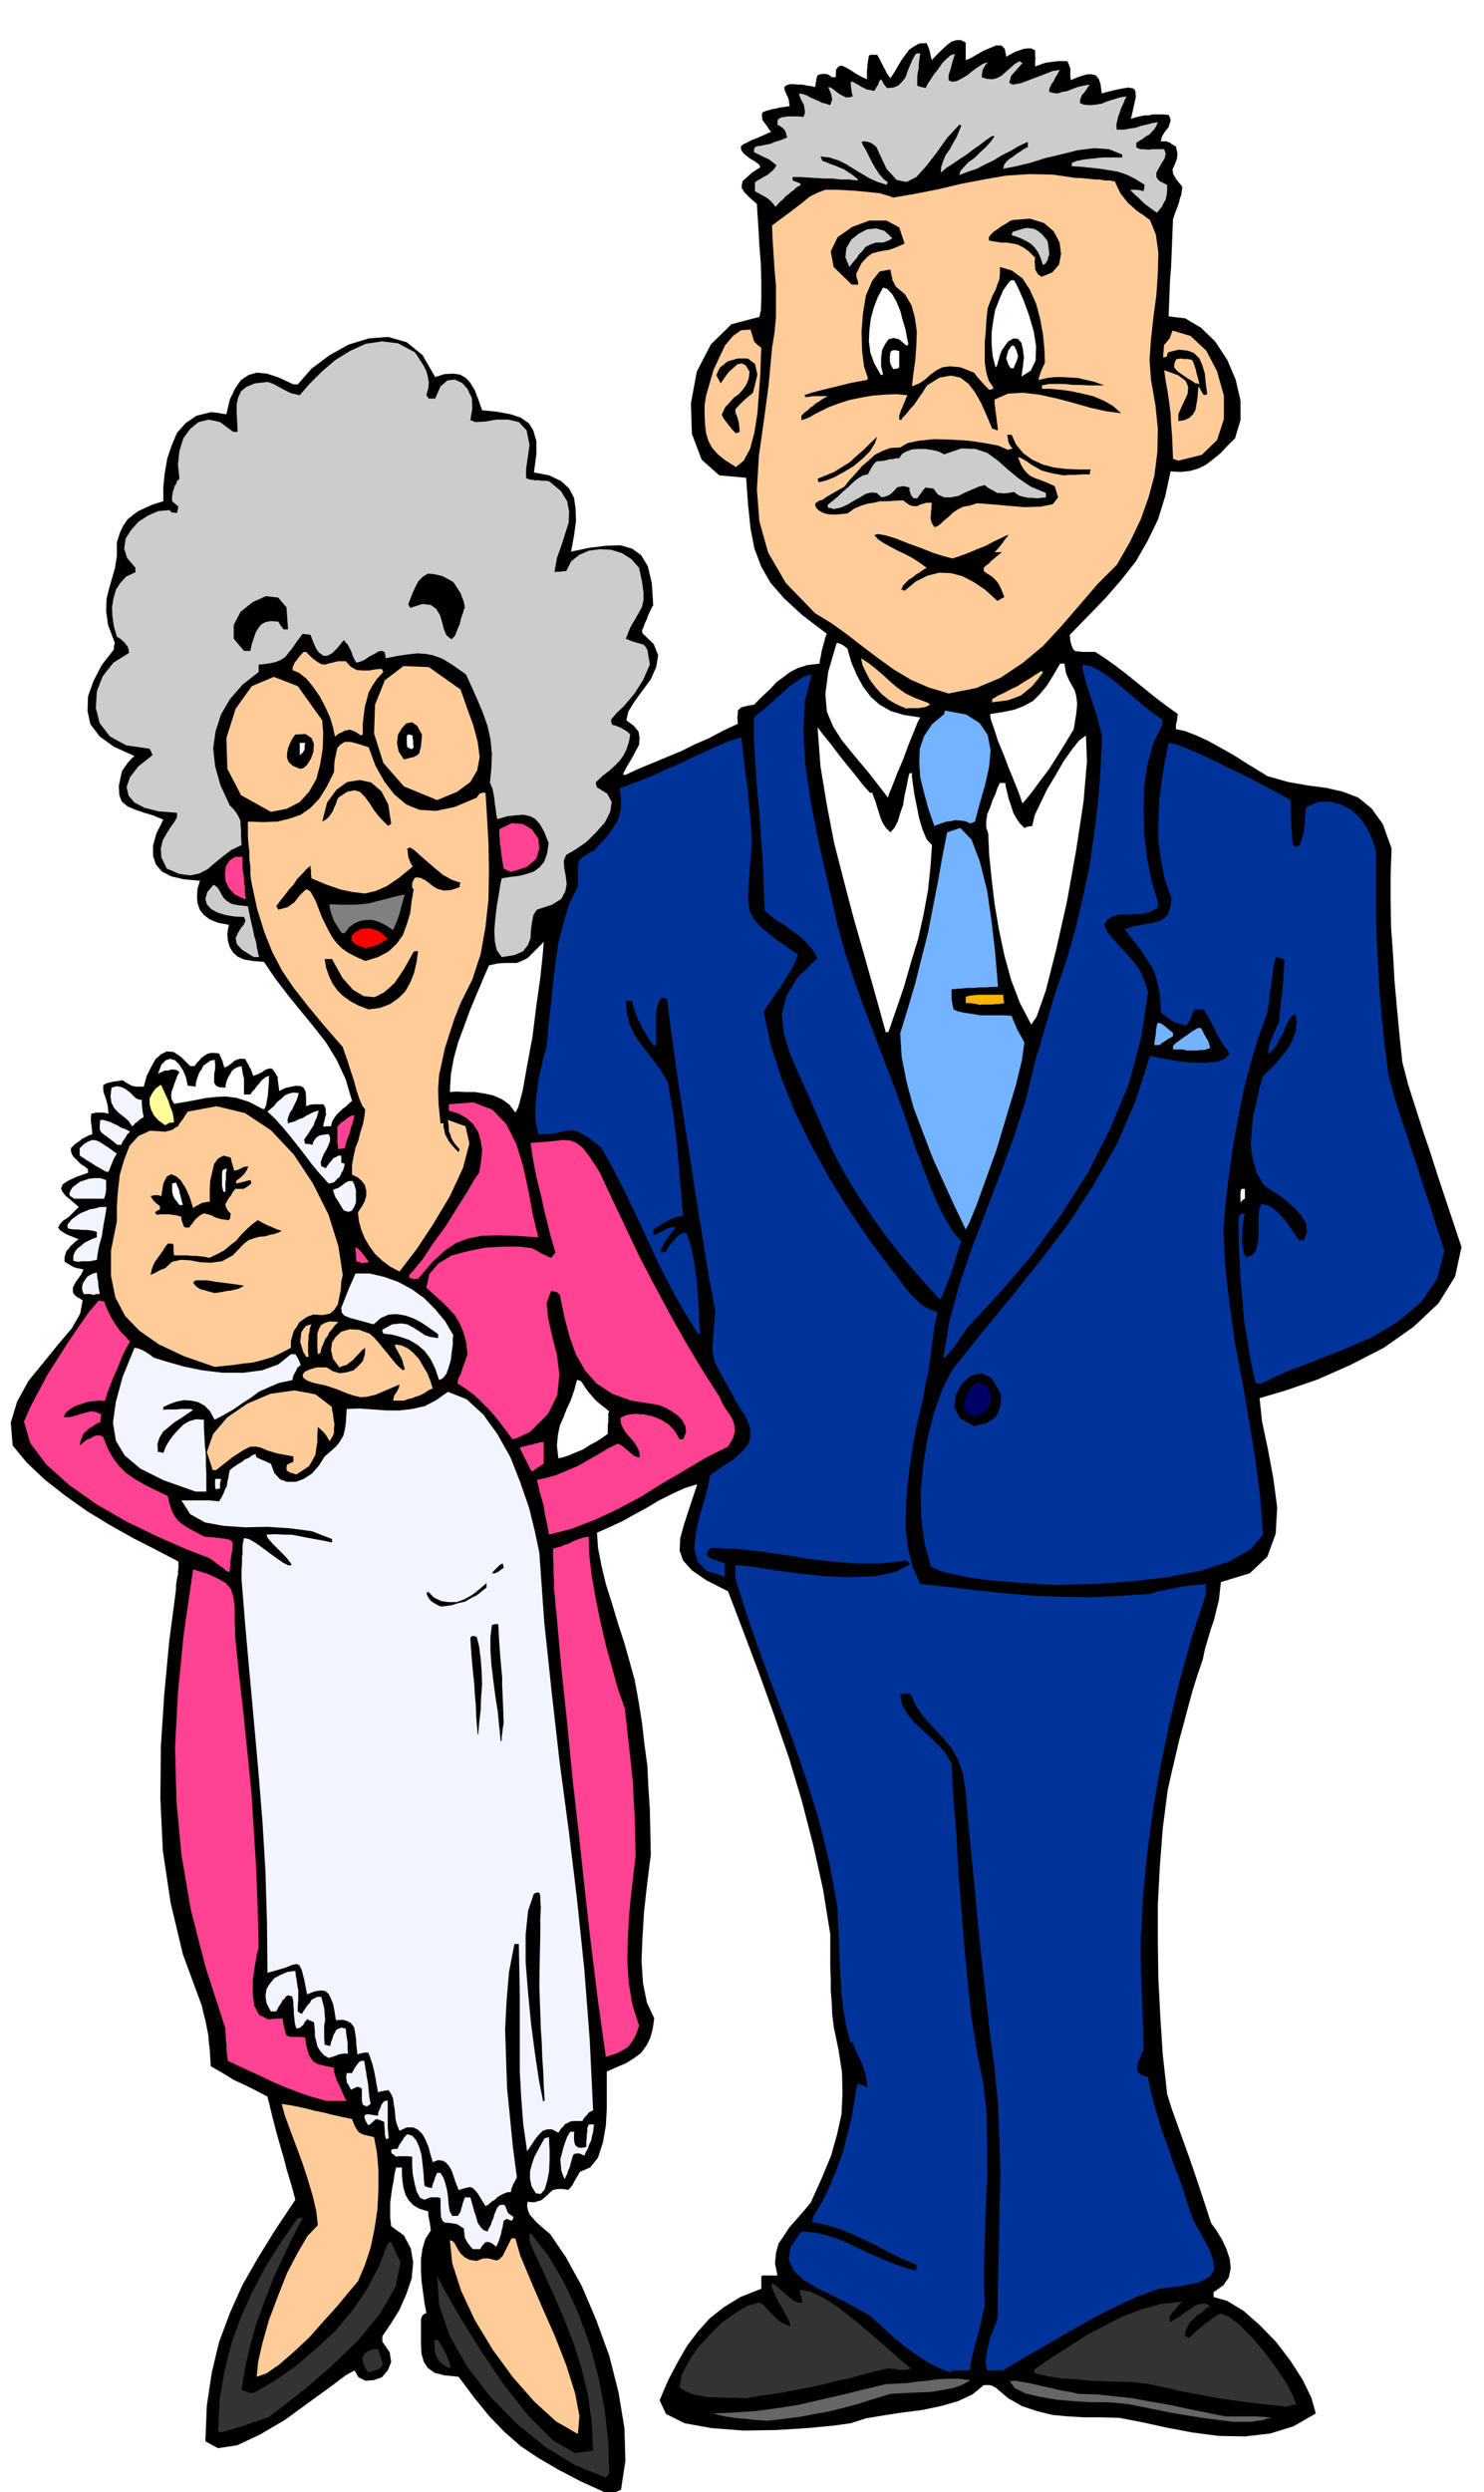 <svg xmlns="http://www.w3.org/2000/svg" width="490.455" height="823.446" fill-rule="evenodd" stroke-linecap="round" preserveAspectRatio="none" viewBox="0 0 3035 5096"><style>.brush0{fill:#fff}.brush1{fill:#000}.pen1{stroke:none}.brush2{fill:#333}.brush3{fill:#fc9}.brush5{fill:#039}.brush6{fill:#f2f5ff}.brush7{fill:#ff4291}.brush9{fill:#73b3ff}.brush12{fill:#ccc}</style><path d="m1243 5099-55-25-46-24-41-24-36-24-33-29-31-32-31-38-32-43-29-3-20-5-14-10-8-12-5-17-1-19v-51l2-7 3-3 2-2 4-1-4-22-3-22-3-23-1-21v-23l3-21 6-20 11-17-1-9-1-7-1-5-1-4-1-7v-7l-19-6-12-7-10-11-6-11-4-14-2-14-1-14v-13h-12l-3 13-2 14-3 15-2 15-2 15v31l2 17 26 19 14 26 5 29-3 33-11 32-14 32-18 29-17 25v11l15 22 3 20-7 17-12 14-17 6-17 1-14-7-8-14-18 10-32 24-44 32-48 35-51 30-47 22-39 6-26-14 3-73 10-67 15-63 22-59 26-58 32-56 36-58 40-60-6-23-6-20-6-20-5-20-7-24-8-28-9-35-10-41-25-13-18-9-15-7-11-5-11-7-10-6-12-7-14-8-1-18-1-16-2-16-1-14-3-15-3-15-4-15-3-14-39-106-25-105-16-107-5-106 1-107 7-107 10-107 14-107v-8l1-7 1-8 2-7v-7l1-7v-13l-46-24-47-24-48-27-46-28-45-32-41-32-37-35-29-35-4-47 13-43 23-42 31-38 30-37 28-33 17-30 5-27-6-4-4-2-3-2-1-1-4-4-2-4v-9l3-6 3-6 4-5 7-10 5-10-8-2-6-1-6-2-4-2-8-5-7-4v-9l2-7 2-6 5-5 3-5 6-5 5-5 6-4-25-10-13-8-4-6 3-6 7-8 11-7 10-10 11-11-15-13-12-10-7-9-2-6 3-8 10-7 17-8 25-9v-7l-7-6-7-4-6-6-4-4-6-6-3-5-2-6v-6l9-9 10-7 5-4 6-3 6-3 8-3-1-9-1-10-1-6v-12l1-5 6-1 5-1h14l4 1 6 1-2-18-4-14-4-11-1-8v-7l7-4 12-3 21-3 9 6 9 5 4 1 6 1h15l6-22 9-18 9-16 11-10 12-6 14 1 15 10 19 19h9l4-6 6-6 4-5 6-4 6-4 7-2h7l10 1 3 7 3 6 1 3 1 3 1 4 2 6 7-3 8-6 4-4 6-3 7-2h10l4 7 4 7 1 3 3 4 2 6 3 8 8-3 9-4 4-3 5-3 6-2h6l7 9 5 9v5l1 7 1 7 1 9 12-6 13-3 10-2 9 1 6 3 4 8 1 12v18l8-3 7-1h20l3 4 2 5v6l1 6-2 5-1 6-2 7-1 7 8-1h8l2-9 4-7 5-7 6-6 6-6 7-5 6-6 7-6-13-44-18-39-22-36-25-32-27-33-26-32-26-34-23-34-23-2-18-3-13-6-9-8-7-11-4-13-1-15 3-18-22-4-17-7-12-9-8-10-5-14-1-14 1-16 5-16-33-3-26-6-19-10-12-14-6-18v-21l7-25 14-28-22-9-20-6-17-6-14-6-12-10-5-13-1-19 5-24 2-7 3-4 2-4 3-3 2-4 4-4 4-5 7-6-42-19-29-21-19-25-6-27 1-30 11-31 17-33 25-32v-7l2-6-14-37-4-29 1-25 5-20 6-21 6-21 4-25v-28l6-19 7-15 9-13 11-9 11-8 15-7 16-7 20-6v-29l3-29 5-29 9-27 11-26 18-20 22-15 29-7h5l5 1h4l4 1 6 1 8 1 7-30 11-23 12-17 15-10 17-5 21 2 24 8 30 14h9l28-32 36-27 39-22 42-13 40-3 38 11 32 26 26 45 19-6 18-1 14 2 12 7 9 10 9 15 7 18 8 23 31 3 27 5 21 7 17 12 9 15 6 21v27l-5 37 31 6 25 12 16 15 10 19 3 21 1 26-4 30-6 33 38-8 34-4 29-1 24 7 18 13 14 23 8 34 3 46-3 4-3 7-4 8-3 9-4 8-3 9-3 6 1 6 23 22 9 23-4 24-11 25-17 23-16 22-13 21-4 18 15 11 10 12 2 13-1 14-7 13-8 15-9 15-9 17 2 1 2 1 28-13 29-12 29-12 29-12 28-14 30-13 28-15 30-14-1-13 1-8v-6l3-3 3-3 6-2 9-2 12-2 18-18 16-15 13-14 14-10 13-10 16-8 19-6 25-3 1-8 2-8 1-8 2-7 2-8 2-7 2-8 3-7-50-38-37-34-28-32-19-33-14-37-8-41-5-48-4-56-55-5-36-32-20-53-2-62 12-65 29-56 42-41 57-15 3-13 1-25v-33l-1-37-3-39-2-36-2-30-1-18-15-13-10-10-6-9v-7l2-8 8-7 11-10 17-11-2-5-5-4-6-4-7-4-8-6-6-5-5-7-1-7 5-5 9-4 9-5 11-4 9-4 9-4 6-3 4-1-6-8-3-5-4-5-2-3-3-4v-4l-1-5 1-6 7-3 7-2 7-2 7-1 7-2 7-1 7-1 7-1-1-7-1-6-2-6-2-4-4-9-1-7 5-4 7-2h7l9 1h9l9 2 8 1 9 2 1-6 1-6 1-6 2-6 5-2 8-1 8 1 9 6h7l1-16 5-6 6-2 9 4 9 5 12 8 11 6 11 5v-18l1-6v-6l1-6 1-6 1-6 3-2h14l5 9 5 10 3 6 4 7 2 5 3 4 2 3 3 4 8-12 7-12 7-12 8-11 8-11 10-7 11-6 15-1 3 7 3 8 1 4 1 5 1 5 2 6 6-7 8-8 8-8 9-8 9-7 10-3h9l10 5v36l10-4 12-7 14-8 14-6 12-5h11l7 7 3 16 5-3 6-3 7-4 9-3 8-3 8-1h8l8 4v13l1 4-1 3v13l8-3 8-3 7-2 8-1 7-1 9-1h19l3 7 3 8v16l1 8 11-5 12-4 10-3h10l8 2 6 7 4 12 2 18 23-6 19-4 13-2 10 2 4 5 1 12-4 18-6 27 9-3 9-2 9-2h9l9-2h20l12 1 3 6 1 6-2 6-2 7-5 6-5 7-4 7-2 9h12l3 2h3l3 3 4 2 6 4 3 14-1 11-3 8-3 7-3 6 1 9 6 11 13 16-1 8-1 8-3 8-2 9-3 8-3 8-3 8-3 9-1 24-1 25-1 25-1 25-2 24-1 25-1 25-1 26 34 4 32 19 29 28 25 38 17 40 10 43v40l-11 37-16 16-14 15-15 12-14 11-16 8-17 5-19 2-21-1-11 51-15 48-21 43-24 42-30 38-33 38-35 36-37 38 1 13 3 10 3 7 5 4h5l9 1h26l20 13 21 15 21 16 21 17 20 16 21 17 21 16 24 17-1 5-1 9-2 8v9l19 4 23 9 24 11 27 15 25 14 25 16 23 14 21 13 42 12 40 7 38 5 35 8 31 12 27 22 23 32 18 50-2 54v54l1 54 4 55 3 54 5 55 5 54 6 57 12 46 15 47 15 47 16 47 15 47 16 48 16 48 16 48-13 60-34 55-51 48-61 43-68 35-68 30-64 22-54 16 5 47 12 57 11 59 8 60-3 54-17 47-36 34-59 18-2 17-2 19-5 20-5 21-7 20-6 21-6 20-4 20-11 32-10 32-9 33-9 34-9 33-8 34-8 34-8 36-10 78-6 78-4 76v77l1 75 4 78 5 78 9 81 10 32 12 33 11 31 12 33 11 32 11 33 11 33 12 37 11 15 11 18 9 19 7 21 2 19-4 19-11 16-20 14v10l28 8 33 20 33 29 34 35 29 38 25 39 18 37 9 32-45 26-48 15-52 6-53-1-54-7-53-10-50-11-47-9-36-1h-35l-34-2-32-3-32-8-30-10-28-16-26-22-8-4-5-1h-11l-23 19-30 14-35 10-38 8-40 5-39 6-36 6-31 10-36 5-53 5-64 4-67 1-65-5-55-10-38-19-13-28 18-42 19-36 19-33 22-29 24-27 29-23 34-21 43-17v-25l2-2h31l-5-25 2-21 5-19 11-16 11-17 14-16 15-17 15-18 23-51 19-46 12-43 9-41 2-42-1-43-7-46-10-48-3-25-1-25-2-24v-23l-1-24v-68l-15-93-20-90-23-89-26-87-30-87-31-86-32-85-32-84-45-23-29-20-18-20-7-20 1-25 8-29 12-37 15-45-26 8-26 12-26 13-25 15-26 14-25 14-26 12-25 11 2 31 7 36 9 38 13 41 12 40 13 40 11 39 10 36 8 44 7 44 5 44 6 44 2 43 3 45 1 46 1 48-4 31-5 41-5 46-3 50-2 48 3 46 8 40 15 32-3 21-5 19-8 16-11 15-15 11-16 10-19 8-20 9v75l-2 36-6 34-10 31-16 20-21 9-10 17-6 11-5 6-3 3-5-1-6-1h-9l-11 2-6 5-6 6-6 5-6 5-7 2-6 2h-8l-7-1-1 9 2 9 3 8 7 8 6 7 9 8 9 8 11 9 32 47 33 60 29 68 27 74 19 75 12 73 2 67-9 59-9 4-6 3h-6l-6 1zm-101-2117 9-2 12-4 14-6 15-6 14-9 15-8 12-8 10-7v-18l1-5v-19l2-4-11-9-9-7-9-8-6-7-7-8-6-8-5-8-5-7-5-2h-3l-6 22-7 20-8 17-7 18-7 16-4 19-2 22 3 26zm-88-707 6-11 9-34 9-51 11-59 8-64 8-57 5-47 2-26-19 19-14 14-12 6-10 4h-23l-16 1-18 4-13 30-13 31-13 31-12 33-12 32-9 33-6 33-2 36 14-1 18 1h19l20 3 18 4 18 8 15 11 12 16zm1483 184 4-5 5-3v-20h-7l-2 6v22z" class="pen1 brush1"/><path d="m1239 5066-62-25-61-37-59-48-54-55-47-61-36-63-22-64-4-60 17 33 31 54 41 66 48 71 50 63 50 50 45 26 37-5-3-60-8-56-13-53-16-51-20-51-21-49-24-52-23-51-2-8v-10l2-4 36 46 33 56 28 60 24 66 18 67 13 68 7 65 2 64-4 4-3 4z" class="pen1 brush2"/><path d="m1180 4976-43-25-44-40-44-50-41-56-37-61-28-60-18-56-5-47 5 1 5 5 3 6 5 9 5 7 8 7 10 5 14 2 13-5h11l8 2 8 2 6-2 7-7 7-14 11-22h8l10 35 20 48 24 56 27 61 23 59 18 57 9 47-3 36h-2z" class="pen1 brush3"/><path d="m452 4974-3-2h-3l3-64 10-59 14-56 19-53 23-52 27-51 31-50 35-50 5-2h6l-21 41-20 41-19 42-17 44-16 43-13 45-11 46-8 49 3 2 6 2 6 2 10 1 43-25 43-30 41-35 40-37 35-42 30-44 24-46 18-46 4-3h3l19 41-10 50-31 54-46 56-54 52-53 46-46 36-30 23-13 4-12 4-12 4-12 5-12 3-12 4-12 3-12 4z" class="pen1 brush2"/><path d="m2522 4952-32-4-31-4-31-5-30-5-30-6-30-6-30-6-28-3-20-1h-29l-34-2-35-3-35-6-30-7-22-11-10-14 12-1 16 3 17 3 21 5 19 4 20 5 19 3 18 4 37 1 37 4 36 4 37 7 36 6 37 8 39 8 40 8h63l11 1h7l5 1h4l4 1-10 2-9 3-11 1-10 2h-38zm-952-2-15-1-15-1-15-2-14-1-15-2-14-2-13-3-11-3 44-2 45-3 44-6 44-7 43-10 44-10 44-11 46-11 21-1 21-1 21-3 22-2 21-3 21-1h22l24 3-16 9-19 7-23 4-23 4-24 1-22 1-21 1-16 1-36 11-32 10-30 8-28 7-29 5-30 6-32 4-34 4z" class="pen1" style="fill:#666"/><path d="m2631 4921-38-4-36-4-36-5-34-5-36-7-34-6-34-8-33-7-31-4-31-1-30-1-29-1-30-3-29-2-27-4-26-6-2-4v-4l34-23 36-23 35-23 38-20 37-19 40-15 40-11 43-5-7 7-6 8-7 7-6 9v9l2 2 9-6 11-6 10-8 11-7 10-7 10-3 10-1 10 5-9 6-8 7-9 6-7 7-8 7-5 9-4 9-2 11 4 1 4 3 14-13 11-9 9-8 7-4 5-5 6-4 6-4 8-3 16 6 22 17 24 24 26 30 23 31 21 31 14 26 8 21-10 1-10 3zm-1107-17-19-1h-18l-18-1h-17l-18-3-16-3-15-6-13-8 4-25 13-26 18-28 24-26 25-26 28-20 26-16 25-7 7 4 7 7 6 7 8 8 7 7 9 7 9 5 11 4-2-8-4-9-7-12-6-11-8-14-6-13-5-12-2-9 6 2 8 6 8 7 9 8 8 7 8 6 8 3 9 1-1-6-1-5-1-4-1-3-1-4v-5l22 4 29 14 30 20 33 26 31 26 31 27 27 24 24 20-6 2-6 1h-13l-7-2h-6l-6-1h-3l-39 9-36 10-36 8-36 9-37 7-36 7-36 5-36 6z" class="pen1 brush2"/><path d="m525 4860 3-31 9-39 13-46 18-48 19-48 22-42 20-34 21-22-3-28-7-30-10-34-11-34-13-35-12-32-11-30-7-25 13 2 17 3 18 4 20 5 19 4 20 5 18 4 19 4 3 8 3 7 3 5 4 6 4 3 7 3 9 2 12 3 6 32 3 36v38l-2 41-6 40-8 39-12 36-14 33-18 21-23 28-28 31-30 34-32 30-30 26-26 18-20 7z" class="pen1 brush3"/><path d="m753 4851-7-11-3-8-2-8 2-6 3-6 6-4 9-4 12-1 4 11 3 10 2 7v6l-3 4-6 4-9 3-11 3z" class="pen1 brush2"/><path d="m1944 4851-24-9-23-12-23-15-21-15-21-17-19-17-18-17-16-14-35-20-35-18-35-17-29-17-22-20-10-23 4-26 22-31 28 2 29 7 28 10 29 14 28 13 30 13 30 12 32 9 1-3 1-1-1-4v-4l-30-13-27-13-26-14-25-12-26-12-25-10-27-8-27-5 1-6 1-5 18-30 16-33 14-34 13-35 9-37 9-35 6-36 5-32 5 1 6 2 5 2 6 3-3-15-2-13-4-13-4-11-6-12-5-11-4-10-3-9-3 2-1 2-9-35-6-34-4-35-2-35-2-36-1-34-2-35-1-33-16-90-21-86-26-85-29-84-32-84-30-81-29-82-26-82v-28l31 3 44 7 51 7 56 6 53 2 51-2 42-9 30-16-5-4-3-3-53 6h-50l-51-4-49-6-50-8-49-7-49-5-49-2-7 7-1 7 2 4 6 4 7 2 8 3 7 2 7 4-1 8v15l-1 3v2l-2-2-1-2-33-10-18-19-7-26 3-31 7-34 10-32 8-30 4-23 25-18 23-15 17-15 13-15 5-16-1-19-9-22-16-25-22-40-15-27-10-19-3-14-2-14 1-17 2-25 3-35-15-81-13-81-13-81-12-80-13-81-12-79-11-79-10-77-6-1-5-1-6 9-3 11-2 12v65h-2l-2 2-10-13-7-12-7-11-5-11-6-12-4-11-4-12-3-11h-7l-5 1 2 25 6 23 9 20 13 19 13 17 15 19 14 19 14 24 5 31 6 33 4 33 4 36 3 35 3 35 3 35 3 35-11 2-9 3-8 3-6 4-7 3-7 5-7 4-6 6v9h3l5-2 6-3 6-3 6-4 6-2 7-2 7 1-10 12-7 10-5 7-3 6-4 7-2 8h11l2-5 4-6 5-7 6-6 6-8 6-4 6-3h7l7 20 6 24 4 25 4 28 2 27 2 29 1 26 2 27h-2l-2 1-30-48-26-47-25-49-22-48-23-49-23-48-24-47-25-45-25-20-19-11-14-5-11 1-11 2-13 3-16 2h-20l-5-24-1-23 1-23 3-22 3-22 5-22 5-22 6-22 4-44 5-43 4-42 5-41 6-41 10-39 12-40 18-37v-41l1-6 2-6 6-6 9-6 15-8 15-16 13-15 10-14 9-13 5-15 3-15v-19l-3-20 30-11 31-12 31-14 32-14 31-15 31-14 31-14 32-10 3 24 3 26 3 26 4 27 2 26 3 27 2 26 2 27-4 53-3 40-1 29 3 23 9 18 18 19 29 23 43 30-4 11-7 15-10 16-10 17-11 16-11 16-10 14-7 12 14 66 22 69 27 68 34 69 36 66 40 65 42 62 44 59 8 10 10 13 10 14 12 15 12 12 13 12 15 8 16 6-6 31-4 30-4 29-4 29-6 28-5 29-7 30-8 34-6 34-6 39-5 41-3 44-1 42 5 42 9 38 16 36 58 6 59 7 58 6 58 5 58 2 60 1 60-3 62-4 13-5 12-2 10-3 11-1 11-3 14-2 17-2 24-2-1 5v17l-29 88-24 87-21 86-18 87-15 86-12 89-9 91-5 95v38l1 34 1 31 1 28 1 24 1 24v21l1 22-4 7-3 9-4 8-2 8-1 7 3 7 7 5 13 4 7 36 10 36 11 36 13 36 12 36 14 36 12 37 13 39 19 34 15 28 8 23 1 19-10 13-21 11-34 7-48 6-44 16-41 19-40 20-39 22-39 22-39 23-39 22-38 23h-32l-3-15 1-13 2-14 3-12 3-13 5-12 5-13 5-12 1-73 2-74 1-75 2-74-2-75-3-72-7-71-9-68-7-63-7-63-7-63-6-62-6-62-6-62-6-62-5-61-6-38-10-28-14-24-16-19-19-20-18-20-17-23-13-28h-17l-4 2 4 21 11 19 13 16 17 16 16 15 17 16 15 17 12 21 4 72 6 74 4 75 6 75 6 75 7 75 8 74 12 75 12 59 7 63 1 64v66l-3 66-2 66-2 65 2 65-4 15-3 16-4 16-4 16-5 16-4 17-4 18-3 18h-30l-6 1-3 3z" class="pen1 brush5"/><path d="m920 4843-11-6-8-6-6-7-3-7-3-9v-8l-1-8v-7h8l1 2 4 6 5 9 6 11 4 10 4 10 1 6-1 4z" class="pen1 brush2"/><path d="m967 4599-6-7-4-5-3-5-2-4-2-5v-5l-1-6v-5l-14-9-11-2-9-1h-5l-5-4-3-7-1-15v-24l-5-2h-15l-13 5-9-4-7-13-4-16-4-20-1-17v-18l-9-1h-19l-5 1-6-5-3-2-1-4v-3l6-2h7l4-9 5-7 5-8 6-6 10 3 8 9 6 13 5 17 2 17 2 18 1 15 1 13 3 2 3 1 3 1 6 1 1-3 1-4 1-4 2-4 2-7 4-9h7l6 10 4 12 3 12 2 13 1 11 1 11 2 10 5 9h11l3-4 3-5 1-5 2-6 2-8 4-10h11l2 7 3 11 3 11 4 12 3 11 6 9 6 6 8 3 3-7 4-7 2-7 3-6 2-8 3-7 3-7 5-5 7-1 4 2 1 3 2 4 1 3 2 5 4 3 7 5-1 5-3 3-5-2-4-2-4 2-3 2-1 6-1 7-2 6-1 7-2 6-2 7-3 7-3 7-9-7-5-2-4-1-4 1-7 7-4 7h-15z" class="pen1 brush6"/><path d="m993 4511-10-16-6-10-6-7-4-4-6-2-5 1-8 2-10 3-6-15-4-12-4-12-5-9-7-8-7-4-9-1-11 4-5-17-4-15-6-14-6-11-9-9-10-5h-13l-15 7-5-12-3-11-1-11-1-11-2-11-1-10-4-9-5-8-8 1-5 1-5 1-4 1-2-11-2-11-2-12-2-10-3-12-3-9-3-9-3-7h-6l-6 1-5 1-5 2-2-18-1-15-2-13-2-10-6-8-7-4-10-3-14 1-3-19-3-15-5-12-4-8-7-6-9-1-13 2-15 6-6-31-5-19-5-10-6-2-9 2-12 5-17 5-21 6-1-103-3-101-6-102-8-99-9-101-9-99-9-100-8-99v-20l1-14v-12l1-8v-14l1-8 2-9 10 2 14 8 14 10 16 12 14 10 13 9 10 5 7-1-7-10-8-9-8-8-8-8-8-8-6-7-5-6-2-6 18-1 17 1h16l16 3 15 3 16 3 17 3 19 4v-7l-41-16-45-6-46-3-46 1-44-3-38-7-30-17-18-28h57l10 1 10 1 5-8 4-8 3-8 4-8 1-8 2-8 1-8 2-8 6-5 6-4 6-4 7-4 6-5 8-3 6-5 8-3v3l2 4 6 3 7 3 7 3 9 4 7 19 12 13 14 5h18l16-6 17-11 14-16 12-19 14-12 11-10 7-10 6-10 3-12 2-12 1-15 1-16 26-1 28 2 27 2h27l26-3 26-6 23-12 24-17 38 15 34 31 29 40 27 48 20 51 18 52 12 49 9 43 10 141 15 142 16 141 19 143 17 141 15 144 11 143 7 145-8 4-5 6-5 5-4 7h-18l-7 1-5 3-5 2-4 5-5 5-5 8-13-7h-10l-9 3-7 7-7 8-6 9-6 9-6 9-8-56-4-53-3-54v-157l-1-52-1-52h-9l-11 57-5 59-3 59 2 60 2 60 6 60 6 61 8 61-3 6-3 6-2 3-1 4-2 4-1 7-9 1-9 4-9 5-6 6-7 4-5 5-5 3-2 1z" class="pen1 brush6"/><path d="m1096 4485-9-15-3-15v-15l4-15 5-15 7-13 7-13 7-12 5-1 4-1v9l1 17v21l-1 23-4 20-5 17-8 9-10-1zm57-33-5-13-1-12-1-12 3-11 3-12 4-12 4-11 6-10h9l-1 3v13l1 7 2 5 5 4 7 1 10-2v-11l1-8v-7l1-3v-9l3-8h11l-1 6-1 9-2 8-2 10-4 8-3 9-4 7-3 7-8-4-6-1-5 1-3 1-2 5-2 7-2 7-2 8-3 6-2 7-3 6-2 5-1-2-1-2zm-364-79-2-9v-9l-1-8v-8l-9-4-8-2-8 7-4 4-3 1-1 1-5-9-2-5-1-4 2-4 6-1 6 1 6 1 8 1 1-8 3-6 3-8 4-6 3-2 6-1v57l1 10 1 10-4 2-2-1zm-40-66-4-2-3-1-2-9v-24l-5-3-4-1-7 3-6 3-4-7-2-4-3-4v-3l-1-8 1-8h11l5-10 5-7 2-3 3-3 4-2h6l2 13 2 11 1 9 2 9 1 8 1 10 1 12 3 16-7 5h-2z" class="pen1 brush6"/><path d="m668 4296-29-8-27-9-26-10-24-10-25-12-24-11-24-11-23-11-1-9-1-8-1-8v-8l-1-9v-8l-1-8v-8l-41-127-30-117-19-112-10-108-3-111 6-113 12-121 19-130 29 9 22 10 16 9 10 12 5 15 3 20v27l1 36 8 78 9 79 8 79 8 79 5 79 5 80 3 80 2 81-4 16-4 24-4 27v28l3 24 10 19 19 9 29-2 1 7 1 7 1 4 1 4 1 5 3 8 5 2 6 1h16l11 1 2 14 3 12 3 10 5 8 5 6 9 5 13 3 19 4v7l3 11 4 11 6 11 4 10 4 9 3 6 2 3h-41z" class="pen1 brush7"/><path d="m1111 4298-9-46-8-54-8-61-6-62-5-63v-56l5-49 12-35 5-2h6l1 3 1 5v8l1 15-1 22v32l-1 45-1 60 1 28 1 29 1 30 2 30 1 29 2 30 1 29 2 30-2 1-1 2z" class="pen1 brush1"/><path d="m672 4208-10-6-7-8-6-10-2-9-3-11v-11l-1-10-1-8-7-3-7-3-5 6-3 6-3 2-3 3-4 1-4 1-3-11-1-10-1-9v-8l-1-9v-7l-1-6-2-6-4-1-4-1-4 2-3 5-4 3-3 6-5 7-5 10h-11l-9-17-2-15 2-14 7-11 9-11 13-7 14-6 16-2 1 10 2 10 1 9 2 10v20l-1 11v13l3 2 5 3 4-6 4-6 4-6 5-5 3-6 6-3 6-3h8l3 11 3 12 1 12 1 12-2 12v24l1 15 5 1 6 2 2-8 3-8 2-7 3-5 3-6 5-2 5-2 9 2 1 9 1 8 1 6 1 6v15l1 7h-8l-6 1-6 1-4 2-9 3-7 2z" class="pen1 brush6"/><path d="m1239 4206-16-114-14-113-13-114-12-113-13-114-11-114-12-113-10-112-2-17-1-16-2-17v-16l-1-17v-16l-1-17v-16l6-2 8-2 9-4 10-3 9-5 11-4 9-3 11-2 1 36 5 43 8 46 10 49 11 48 13 47 12 43 14 40 4 36 4 37 4 36 4 37 2 36 2 39 1 39 1 41-5 42-5 43-4 43-2 44-1 44 3 44 7 43 14 44-4 12-5 12-6 10-8 10-10 6-11 6-12 4-12 4z" class="pen1 brush7"/><path d="m1024 3560-3-30-3-30-5-32-4-31-4-33-2-29v-28l3-24 6-2h7l2 36 2 29 2 23 2 20v18l1 21 1 24 1 31-2 13-1 10-1 6v6l-1 3-1-1zm-47-13-3-35-1-27-2-22-1-19-2-19-2-20-2-24-2-30 1-4 2-1 3-1 7 2 5 20 3 24 2 26 1 27-2 26-1 27-3 26-2 24h-1zm-76-262-8-4-5-3-5-3-3-3-5-7-3-8 2-1 2-1 12 12 15 7 15 2h16l16-6 16-9 14-11 15-13v9l-10 8-10 8-12 6-12 7-14 3-12 4-13 2-11 1z" class="pen1 brush1"/><path d="m2157 3241-31-2-34-2-36-3-36-3-35-5-32-6-28-7-21-9-13-48-7-52-1-54 5-54 9-55 13-52 17-48 21-41 61-76 61-74 59-74 57-75 51-79 47-82 38-88 30-93 13 3 21 4 25 4 28 3h26l24-2 16-6 10-11-11-15-8-12-7-12-5-11-6-12-5-10-6-9-5-9h-20l-3 7-2 7-2 4-1 4-4 5-3 6-9-2-8-2-8-3-6-3-6-5-6-4-5-4-5-3-1-30-4-25-6-22-8-18-12-18-12-18-15-19-16-21 18-6 18-3 16-3 15-3 12-6 9-8 5-14 3-19-14-41-8-40-5-41v-39l2-41 5-39 6-39 8-39 16 3 28 11 36 16 40 20 40 19 38 20 30 16 22 12v34l1 12v11l1 11 1 12 1 12 8 4 6-4 4-11 4-13 2-16 1-15 1-14 1-8 23-11 24-1 22 5 22 11 18 16 15 21 11 23 8 26v114l1 56 3 57 3 56 5 57 6 58 8 61 12 44 14 44 15 45 15 45 14 44 15 45 14 45 15 46-15 57-32 47-46 39-54 33-61 26-61 24-57 22-49 23h-11l-10-46-7-43-7-42-3-40-4-42-2-41-2-43v-44l6-6 7-1-2 9-2 11-1 11v12l-1 11 1 12 2 12 5 12 12-4 8-9 4-14 2-16v-36l1-17 4-13 12 2 12 6 9 8 10 10 8 10 9 12 8 12 9 14h11l6-18-2-17-11-17-15-16-18-16-17-12-16-10-9-6-15-26-8-28-4-30 2-29 3-30 7-29 6-28 7-24 13-12 14-14 13-16 12-15 9-18 6-17 2-18-3-17-8 6-6 9-6 12-5 13-7 12-6 12-8 10-9 9v-9l2-9 2-8 4-8 3-9 4-7 3-9 4-7 1-18 2-16 2-17 2-15 1-16 1-15 1-15 1-15-8-4-4-1-3-1-3 2-2 5-2 11-2 14-2 18-3 17-2 18-2 15-2 14-19 52-16 54-14 54-11 56-10 55-8 57-7 57-5 58 4 78 9 78 11 78 15 78 13 77 13 78 10 78 6 79-25 30-44 25-59 19-67 13-70 8-65 5-57 2-39 1z" class="pen1 brush5"/><path d="m1006 3217 5-6 6-6 5-5 6-3 1 3 1 6-6 4-5 4-7 3h-6z" class="pen1 brush1"/><path d="m464 3213-8-7-6-4-6-4-3-3-7-5-6-4-49-19-57-25-62-30-61-35-57-40-47-42-33-44-13-44 13-30 17-32 18-34 21-33 21-33 21-31 21-30 21-25 5 1 6 1 4 11 5 11 5 10 6 10 6 9 7 10 9 9 11 12-8 14-7 14-6 15-6 15-7 15-6 15-6 16-5 17h-13l-12 1-12 2-12 4-12 4-10 6-9 7-5 9 7 1 9-1 10-3 10-3 10-3 10-2 10 1 11 5-1 8-1 8-9 4-7 5-7 4-5 5-6 5-3 7-3 7-2 11 3-3 5-4 6-5 8-3 6-4 7-2h6l7 3 9 23 11 20 12 16 15 15 16 11 20 12 22 11 27 13 4 17 5 14 5 10 7 9 8 7 12 8 15 8 19 10 24 2 16 2 10 2 7 4 1 6-1 12-3 17-2 26-4 1-2-1zm659-75-3-15-3-15-3-14-2-14-4-15-4-13-3-14-3-12 19-4 21-6 21-9 22-9 21-12 21-12 20-12 20-10 3 1 6 3 6 5 7 6 6 5 6 5 6 2 6 1-2-13-5-10-6-9-7-8-8-9-6-9-5-11-1-12 13-6 17-2 18 1 18 4 17 7 16 10 12 13 10 17h7l6-14-1-12-6-12-9-10-13-9-12-7-12-5-8-2-51-8-39-14-32-21-23-26-19-33-13-36-11-42-9-44-4-4-2-2-5-1-7-1-9 24 3 31 8 36 10 39 5 41-4 41-19 39-38 38-10 4-8 4-9 4-8 2-14-19-13-17-13-16-12-13-14-14-13-12-16-12-17-11v-4l1-4 2-6 3-5 3-9 3-9 4-11 4-12-3-26-6-21-8-18-9-15-13-14-13-13-16-14-16-15 6-28 19-22 27-16 34-9 35-7 36-2h32l26 3 5 2 5 3 4 2 4 3 4 2 5 2 6 3 7 3 5-6 4-5-9-30-7-28-7-28-6-28-7-28-6-27-5-28-4-27 27-2 22-2 17-2 15 1 13 5 14 11 14 19 19 29 28 60 28 59 27 57 30 57 30 56 32 57 34 57 37 58 5 12 8 13 7 10 7 12 3 10 1 13-4 14-10 17-44 22-44 26-46 27-45 28-47 25-47 22-47 18-46 12z" class="pen1 brush7"/><path d="m400 3050-65-23-48-24-32-27-18-30-6-37 6-43 14-51 24-59 7 1 10 4 5 3 5 3 6 4 6 5 26 8 35 10 39 8 42 5h41l39-5 33-12 26-21h9l2 3 3 5 3 6 3 8-7 6-3 7-2 3-2 4-2 5-1 6-28 6-21 9-20 9-16 12-17 11-17 12-19 11-21 11-10-18-11-11-13-7-14-3-15-1-15 3-14 5-13 6v6l6-1h22l7-1h22l1 1 3 1-12 8-13 9-13 8-12 10-11 9-8 13-4 13 1 16h4l7 2 5-13 7-12 9-12 10-11 10-10 12-7 14-4 16 1v15l1 18 1 19 2 20v19l1 20v36h-22z" class="pen1 brush6"/><path d="m442 3046-2-5v-17h12l-2 9v11h-5l-3 2z" class="pen1 brush0"/><path d="m606 3015-6-2-4-1-3-1-1-1-4-2-2-2v-6l1-5 6-3 7-3v-11l-33-6-20-6-14-6-9-2h-12l-14 7-23 15-33 26h-7l-12-37 13-37 29-34 41-28 47-20 49-7 43 8 34 26v5l2 9 1 10 2 11-1 9v10l-4 8-5 8-4-7-3-5-3-4-3-3-6-6-5-4-1 15v15l-2 13-2 14-6 11-7 12-12 8-14 9z" class="pen1 brush3"/><path d="m1087 3008-4-7-3-6-3-6-3-6-3-6-3-6-3-6-2-5 6-2 6-1 6-2 6-1 6-2 6-1 6-2h7v44l-6 4-6 4-6 4-5 4-1-1h-1z" class="pen1 brush7"/><path d="m1992 2916-29-16-11-22 2-25 13-23 18-17 22-5 21 10 19 32v15l-2 13-4 11-5 9-9 6-9 6-12 3-14 3z" class="pen1 brush1"/><path d="m1990 2897-11-8-6-8-1-10 2-9 3-10 6-9 6-9 7-6 14 2 10 8 6 11 1 13-4 12-7 11-12 8-14 4z" class="pen1" style="fill:#006"/><path d="M826 2864h-22l2-10 6-9 4-8 1-6-28 12-21 9-17 4-13 1-14-3-15-5-19-8-24-8-24-5-14-5-8-6-1-6 4-6 11-5 14-4h20l13 8 14 4 14-2 14-4 10-9 9-10 4-13 1-14-7 5-6 7-6 6-6 7-7 5-6 5-8 2-7 3-13-18-4-17 2-16 8-12 11-10 17-5 19 1 22 8 8 7 9 10 9 11 10 12 8 10 9 11 8 8 7 6 1-1 3-1-3-10-2-8-3-7-3-5-3-6-3-5-3-6v-4l13 2 13 6 11 9 12 13 8 14 9 15 6 15 5 16-9 4-7 5-6 3-6 3-7 2-7 3-9 2-8 3z" class="pen1 brush3"/><path d="m898 2822-8-24-10-20-12-16-14-12-17-10-17-6-18-5-18-2-2-5v-3l20-11 18-2 13 2 13 7 11 7 12 8 12 4 15 2v-8l-17-12-16-11-17-9-17-6-18-3-16 1-16 7-15 13-29-8-19-5-12-5-5-6-1-10 6-15 9-23 14-32h29l30 7 28 10 28 15 25 18 23 23 20 24 17 29-1 7v13l-2 14-2 17-4 14-5 14-7 9-8 4z" class="pen1 brush6"/><path d="m439 2795-63-22-51-24-40-28-29-30-20-38-9-44v-52l12-60v-29l2-31 4-35 9-31 11-28 18-20 24-11 31 2 8-2 7-2 5-4 6-3 4-7 5-6 5-8 6-9 59-11 58 14 53 35 47 50 39 59 32 64 20 64 9 59-3 14-1 16-3 15-3 15-7 11-9 8-15 3-19-1-12 4-9 6-8 6-5 9-6 8-3 10-3 11v14l-19 10-19 9-20 6-19 5-20 2-20 3-20 2-19 2z" class="pen1 brush3"/><path d="m1929 2778 13-78 21-76 26-76 29-75 29-76 28-76 24-76 18-75 1-4 1-4 2-7 4-9 4-17 7-22 9-32 12-41 22-64 19-65 16-67 14-66 10-68 8-67 5-66 3-65-4-16-5-20-7-22-7-22-8-23-5-20-4-15v-9l17 3 19 10 21 14 22 18 21 18 22 19 20 16 21 14v11l-18 37-12 43-7 46-1 49 1 49 6 49 9 46 13 43v12l-15 8-15 5h-16l-15 1h-16l-13 3-12 6-8 12 8 16 12 15 13 14 14 15 13 15 13 18 9 20 8 25-14 92-25 94-38 92-46 91-55 86-59 82-64 75-64 69-5 6-6 9-8 10-7 12-8 10-8 10-7 7-5 4z" class="pen1 brush5"/><path d="m626 2774-6-10-3-10-3-10 1-9 1-10 4-7 6-7 11-3-3 7-1 8-2 7v9l-1 7v17l1 11-3 1-2-1zm24-5-1-16v-26l3-9 4-8 8-5 11-3 17 1-8 8-5 7-6 7-3 7-5 6-3 8-4 9-3 12-3 1-2 1z" class="pen1 brush3"/><path d="m1922 2657-39-43-36-42-34-43-30-42-30-45-27-45-25-48-21-48-24-55-22-49-19-44-12-40-4-39 9-37 23-38 41-40-11-18-12-14-14-13-14-10-16-12-15-9-15-11-11-10-2-51-2-51-4-51-3-49-5-50-3-48-3-49v-46l12-10 15-12 15-14 16-14 15-14 16-11 14-9 15-4-14 55-3 63 4 66 10 70 13 69 15 68 15 64 13 59 16 57 19 57 20 56 22 57 21 56 22 57 20 57 20 60 7 17 9 24 10 26 12 29 12 27 14 26 14 22 15 17-2 6-5 15-6 19-7 23-8 21-7 19-6 12-3 4z" class="pen1 brush5"/><path d="m191 2648-6-2h-14l-3-9v-7l2-7 4-6 4-6 6-4 6-3 8-2 1 10 2 11v5l1 6 1 6 1 6h-7l-6 2z" class="pen1 brush6"/><path d="m440 2644-9-2-7-2-6-2-6-1-6-3-4-3-4-4-3-5 5-4h24l17 3 16 2 16 2 14 2 12 2-5 3-6 3-8 2-8 2-10 1-9 2-8 1-5 1z" class="pen1 brush1"/><path d="m846 2616-3-2-6-1v-6l10-11 18-22 21-32 25-34 23-37 21-33 15-26 10-14 4-24 2-22-3-20-5-17-10-16-13-12-17-10-20-6v-13l50-4 39 15 28 29 21 41 14 46 11 51 9 49 11 45-47-3-37-1-32 1-26 5-25 9-24 16-26 24-29 34h-5l-4 1z" class="pen1 brush7"/><path d="m308 2607 2-10 3-9 4-8 5-7 5-7 5-7 5-8 6-8h9l2 1 1 3v12l1 8h27l9 1h9l9 1 9 1 9 2 15-7 15-8 12-10 13-10 10-12 11-11 11-10 12-9 4 2 5 3 6 3 6 3 6 2 6 3 7 3 9 3-6 3-8 3-10 2-10 3-12 1-11 3-11 4-9 7-23 24-22 12-23 3-21-1-21-4-19-1-18 4-14 13-8 3-6 3-4 2-3 2-5 2-4 2z" class="pen1 brush1"/><path d="m817 2600-19-10-16-12-15-14-11-15-10-17-7-17-5-18-2-18 8-12 6-11 3-11v-11l-3-11-6-8-9-8-11-5v-20l3-17 4-18 6-15 4-17 5-15 3-16 2-15-6-8-6-14-6-18-5-19-7-21-6-19-6-17-4-12-40-46-33-40-28-36-23-34-20-38-16-40-15-48-12-56-2-16v-15l-2-16v-15l-2-16-1-15v-30l31 1 29-1 25-6 23-8 20-14 18-19 15-24 15-30 1-21 3-16 3-13 7-7 8-5h12l15 4 22 7 14 38 18 32 20 26 25 21 27 11 34 2 38-8 45-19 4-6 2-2 1-1h2l3-1h6l3 49 3 54 1 56-1 59-6 56-10 56-17 52-24 48-13 33-10 31-9 28-6 28-6 27-2 29 1 32 4 38h6v7l2 8 1 7 4 7 3 6 6 8 6 7 9 9 1-3 1-3-8-9-5-7-4-7-2-7-3-7v-7l-1-8-1-8 36 13 8 35-13 50-27 58-34 57-33 50-26 34-10 13z" class="pen1 brush3"/><path d="m738 2583-3-3h-6l-1-9v-7l-1-7v-7l5 3 7 7 7 9 8 11-2 1-1 1h-5l-8 1z" class="pen1 brush7"/><path d="m160 2580-6-1-4-1v-10l3-8 5-7 8-6 7-6 8-4 8-4 9-3v-11l-6-2-6-1-8-1h-8l-10-1h-8l-8-1-5-1-1-4v-4l8-10 9-7 9-6 10-4 9-4 11-2 11-3h13l-3 19-3 16-2 13-2 13-3 10-3 12-2 11-2 14-9 2-6 1h-16l-7 1z" class="pen1 brush6"/><path d="m1975 2514-22-46-22-48-23-51-20-52-20-53-14-52-10-51-3-48 16-52 15-51 13-52 13-51 10-52 10-51 9-51 10-51 27-9 23 24 17 45 15 60 9 63 7 60 4 47 2 26h-12l-12 1h-12l-12 1h-12l-12 1-12 1-11 1v19l1 6 1 6 2 10 9 4 14 3 14 2 18 3h49l15 1 2 6 3 7 3 7 3 7 3 6 4 7 4 7 4 8-5 36-13 53-19 63-20 67-22 61-19 53-15 36-7 13z" class="pen1 brush9"/><path d="m378 2510-3-4-1-4-1-3-1-2-1-4v-5l-11-3-7-1-7-1h-19l-6 1-3-3-1-2 4-3 6-3v-7l-8-6-5-5-4-6-2-3 7-2h9l6 2 4-26 7-14 9-5 10 4 10 9 10 16 8 18 7 22 8-5 6-3 3-2 5-1 5-1 7-1v-26l1-17 4-17 4-17 8-11 11-6 15 4 1 6 2 7 2 7 2 7 8-2 6-3 6-3 9-1-3 7-5 8-7 7-8 6-2 2v5l5-1 8-2 8-2 8-2 1 2 1 5-9 7-7 4h-17l-5 7-4 7-5 6-3 6-3 5 1 6 3 6 7 8-1 5v4l-1 1-2 3-15-2-11-3-10-5-7-2-8-2-8 4-10 9-12 16h-9z" class="pen1 brush1"/><path d="m703 2475-7-11-4-7-4-6-2-3-3-8-2-7 5-2 6-2 4-3 5-3 3-3 5-3 5-2h7l4 8 3 11v25l-4 10-5 7-7 2-9-3z" class="pen1 brush6"/><path d="m367 2464-6-8-4-5-3-6-1-4-1-5v-16l4-1 4-1 3 8 4 9v3l2 7 2 8 3 11h-7z" class="pen1 brush0"/><path d="m152 2451-8-5-2-3v-3l1-3 5-9 8-6 8-6 10-3 9-3 11-1h11l12 4v19l-1 9-3 10h-61z" class="pen1 brush6"/><path d="m457 2437-2-8-1-6v-21l1-9 4-2 5-2-1 5-1 6v12l-1 6v19h-4z" class="pen1 brush0"/><path d="m672 2420-18-20-16-19-15-20-14-18-15-19-15-18-16-18-16-15 7-6 7-6 6-8 8-6 7-7 9-4 9-2 11 1-2 8-3 8-4 8-4 9-5 7-3 8-2 7 1 7 6-2 8-2 7-4 9-3 8-5 8-4 8-4 9-2-2 6-2 8-4 8-3 9-5 7-4 7-5 7-5 7 1 4 1 5h7l8 2 2-7 3-4 3-4 3-2 3-2 5-1 5-1 9-1 3 6v8l-3 8-4 9-5 8-4 9-3 9 1 9 4 1 5 3 6-9 7-8 3-4 5-2 5-3h6v15h3l4 2-1 5-2 7-4 7-3 7-6 5-5 6-6 2-6 1zm-455-24-12-7-9-5-8-5-4-3-6-3-4-3-6-4-5-3v-15l9-9 9-5 8-3 8 1 7 3 9 6 11 7 15 11-5 8-4 9-4 10-4 10h-5z" class="pen1 brush6"/><path d="m692 2350-1-6-1-6v-34l7-8 9-6 3-3 5-3 5-3h6l-2 8-2 8-3 8-2 9-3 8-3 8-3 9-2 9-8 1-5 1z" class="pen1 brush7"/><path d="m240 2341-11-9-8-6-7-5-4-3-4-4-2-5v-8l1-11h6l7 2 7 2 8 4 7 3 8 5 9 3 9 5-6 6-4 7-5 7-3 7h-8zm30-38-7-11-8-7-8-6-7-6-7-8-5-10-2-13 2-18 11-3 10 2 8 4 8 6 6 6 6 6 6 3 7 1v8l1 9 1 9 2 9-8 5-5 5-5 3-2 3-3 2-1 1z" class="pen1 brush6"/><path d="m338 2301-14-10-9-10-6-12-3-11v-12l5-10 7-10 11-8 1 2 4 8 4 9 6 13 4 12 5 13 2 11 1 9-10 1-8 5z" class="pen1" style="fill:#ff9"/><path d="m538 2268-29-15-25-8-22-3-20 1-20 2-20 4-22 4-24 4-5-9-1-8 1-8 3-8 3-9 3-8 3-8 4-7-6-4-5-1h-6l-6 2h-7l-6 3-5 2-3 2 7-19 9-9 9-3 10 3 8 8 8 12 6 14 4 18h3l4 1h3l6 1 1-10 3-9 3-9 5-7 4-8 7-5 7-5 9-2 1 9v10l-2 10v18l4 6 6 3 13 1 1-8 2-7 3-7 4-6 3-6 6-5 6-3 8-2 1 6 1 6 1 6 2 7v33h13l4-6 5-5 4-6 5-5 4-6 5-4 5-4 7-2-1 2v9l-1 12-1 15-2 12-2 11-3 6-3 1z" class="pen1 brush0"/><path d="m2427 2148-7-2h-21v-7l4-5 7-5 8-6 9-6 8-6 8-5 7-4h6l5 9 4 8 3 5 3 5 2 6 2 8-6 2-6 2h-7l-7 1h-22zm-59-11h-7v-6l1-6 1-6 1-6v-6l1-5 1-6 2-5 7 2 7 5 7 6 10 8v7l-11 6-7 5-5 3-3 3-4 1h-1z" class="pen1 brush9"/><path d="m1812 2112-22-79-22-78-22-77-20-76-20-78-15-78-13-79-6-80 12 16 14 17 12 16 14 18 13 16 14 17 13 17 15 17h5l3 9 4 10 3 11 4 12 3 10 5 11 6 9 9 9 8-9 7-13 5-17 6-17 3-20 4-17 3-16 3-12h5v6l2 16 3 21 5 25 5 25 7 23 8 19 11 12-3 44-5 48-9 49-11 50-15 49-14 49-16 47-16 46h-3l-2 2zm297-17-23-44-18-47-14-51-11-52-9-53-6-51-5-49-2-44-4-12v-13l2-14 6-14 5-15 6-13 4-12 5-10h11l1 8 3 12 3 13 5 14 4 13 7 13 7 10 9 9 8-3 8-1 5-22 12-25 14-29 17-28 16-28 17-24 15-19 14-10 2 53-7 82-15 99-19 106-22 98-21 83-19 54-11 16z" class="pen1 brush0"/><path d="m754 2064-21-8-17-9-15-11-11-11-10-14-7-15-6-17-3-18h15l21 38 22 25 22 13 22 2 20-10 21-19 19-28 20-36 4-1h5l-3 22-5 22-8 20-10 18-14 14-17 12-21 8-23 3z" class="pen1 brush1"/><path d="m2005 2055-8-2-7-1-8-1h-7v-13l8-2 9-1 9-1h51v8l2 9-5 1-5 1h-8l-7 1h-21l-3 1z" class="pen1" style="fill:#ffb300"/><path d="m747 1965-20-9-15-8-13-9-10-10-9-12-7-12-7-14-7-14-14-36-10-18-8-5-6 5-9 9-10 13-14 10-19 5-2-4-2-3 8-11 9-11 9-12 9-10 8-12 9-9 9-10 9-8v4l1 6v6l1 10 31 13 29 10 24 5 25 3 22-5 23-10 25-17 28-23-4-7-2-5-2-5-1-3-1-9-1-8 6-2 9 6 11 10 15 13 15 13 17 14 18 10 18 6-2 4v5l-18 6-14 1-12-3-9-5-9-7-8-6-10-5-10-1-3 3-2 4-2 5v10l3 2-4 24-3 25-7 23-8 22-13 18-17 16-21 11-26 8z" class="pen1 brush1"/><path d="m519 1957-24-15-11-12-2-12 4-9 6-10 7-9 3-8-3-7-20-1-18-3-16-5-13-7-9-10-3-11 4-14 13-15 7 5 5 7 4 8 5 8 6 5 9 6 14 3 20 2 5 25 5 21 3 15 4 13 1 9 2 8 1 6 2 7h-11zm507 0-10-14-4-18-1-23 2-24 3-26 4-22 3-20 3-14 18-3 18-2 15-4 15-5 12-9 9-11 6-17 3-21-9-23-9-16-10-11-10-5-13-3-15 1-18 2-21 6-2-9-1-10-2-12-1-11-2-12-2-9-3-7-2-4 3-31 1-29-3-30-6-27-10-28-11-26-12-27-11-24-27-19-21-13-19-7-16-3-17-1-18 2-21 3-25 5-2-12-5-3-8 1-8 5-10 5-10 7-9 4-8 2-5-8-3-7-2-6-2-5-6-11-8-9-13 16-11 11-10 5h-7l-9-6-6-8-6-13-6-16-8-1-8-1-12 16-9 13-8 10-7 9-10 6-10 4-15 3-19 2v15l-33 26-26 30-18 31-11 34-5 35 4 37 11 39 19 41 8 8 6 8 4 7 4 9v8l1 11v13l1 17-21 10-17 13-16 13-15 13-17 9-19 4-22-3-26-11-11-23-1-19 4-16 8-14 8-13 8-11 5-9v-9l-38-3-28-7-21-11-12-14-4-18 7-20 17-22 29-23-3-7-3-6-48-7-33-18-21-27-8-31 2-34 12-31 22-28 32-20-1-7-2-6-4-5-3-4-8-7-7-4-6-21-3-20-1-19 3-18 5-18 9-14 12-13 19-9v-9l-17-20-6-19 3-21 11-17 15-17 20-13 21-9 23-2 2 3 3 2h3l7 1 1-5 1-3v-3l1-2-7-6-6-5v-10l1-6 1-6 2-4 1-5 3-4 2-6 5-5-3-29 3-28 8-26 14-19 17-14 21-5 23 5 27 20h9l-1-21-1-18v-17l3-14 6-13 11-9 17-7 26-3 7 2 9 4 7 4 9 5 8 4 8 4 9 2 9 2 21-24 25-25 27-23 31-19 31-14 33-5 33 4 34 18 6 8 6 10 6 9 6 12 3 11 2 12-1 12-4 14 2 3 3 4h13l11-25 14-12 15-2 15 7 11 12 9 19 1 21-4 24 10 4 20-1 23-4h25l21 5 16 17 6 30-7 49v18l1 1 5 2 5 1 7 1h7l8 1h7l7 1 24 20 13 21 4 21-1 23-7 22-8 25-9 25-5 29 6-1h6l6-1h6l10-20 16-13 20-9 23-3 22 1 23 7 19 12 16 18 6 28 3 22v16l-3 14-6 11-8 14-10 17-9 23 12 5 10 3 7 2 7 2 4 4 4 7 2 11 3 19-7 16-7 16-9 14-9 14-11 13-11 13-13 12-12 14v5l2 6 8 2 9 4 4 2 5 3 5 3 6 6-3 16-5 15-6 12-8 11-10 10-11 10-13 10-14 13v5l2 6 21 13 9 17-3 20-11 22-18 20-20 20-22 15-19 11-5 12 1 15 3 16 2 17-3 15-8 15-19 12-31 10-7 11-3 15-2 15-1 17-5 14-10 13-18 8-26 4z" class="pen1 brush12"/><path d="m747 1939-20-8-8-8v-10l9-8 12-6 17-1 18 6 18 15-6 4-5 4-6 3-5 3-6 1-6 2-6 1-6 2z" class="pen1" style="fill:red"/><path d="m699 1908-6-9-5-8-5-8-3-8-3-9-2-7-1-6v-4l25 1h22l18-1 16-2 15-4 17-4 18-5 23-5-3 9-2 9-3 9-2 9-3 9-3 9-4 9-4 10-15-10-14-7-14-4h-12l-12 2-12 5-11 8-9 12h-6z" class="pen1" style="fill:gray"/><path d="m499 1838-19-9-12-13-7-15-1-15 2-15 8-12 11-7h15v20l1 10 2 12v10l2 11v11l2 12h-4zm546-55-9-4-6-3-4-24-2-17-2-13v-9l-1-7v-8l1-3 25-12 23 2 18 11 13 19 2 20-6 21-20 17-32 10z" class="pen1 brush7"/><path d="m1911 1689-12-34-9-33-8-32-2-30 1-29 9-26 16-24 25-21 1-5 1-2 43 8 28 18 16 24 6 31-3 33-8 37-11 38-10 38-5 2-4 2-11-5-9-1-11-1-9 2-9 1-9 3-9 3-7 3z" class="pen1 brush9"/><path d="m793 1688-16-16-12-15-10-16-9-12-10-10-11-3-15 3-18 12-3 6-2 7-3 6-3 8-4 6-5 7-6 5-7 4 10-39 19-26 22-16 26-4 23 5 21 18 14 27 6 39-5 4h-2z" class="pen1 brush1"/><path d="m554 1660-61-34-28-54-2-63 19-60 33-46 45-19 49 19 50 70 2 27-1 31-5 31-8 31-15 26-19 21-27 14-32 6z" class="pen1 brush3"/><path d="m2091 1643-6-18-9-23-12-29-11-29-12-29-8-25-7-20-1-10 26-4 24-5 20-8 18-10 14-14 14-17 13-21 14-24h9l3 19 6 14 6 11 6 11 3 11 2 16-2 21-5 31-6 10-12 20-15 24-17 27-19 25-16 22-13 16-7 8z" class="pen1 brush0"/><path d="m894 1636-68-28-42-48-19-60 2-59 20-50 38-29 52 2 65 46 13 37 13 36 9 34 4 31-5 27-14 24-27 20-41 17z" class="pen1 brush3"/><path d="m1816 1631-37-48-31-37-26-32-18-28-13-31-3-36 6-46 17-58h4l5 2 5 3 8 6 8 28 11 26 13 24 16 21 18 16 23 13 27 8 33 5-5 9-8 20-11 27-11 30-12 28-10 26-7 17-2 7z" class="pen1 brush0"/><path d="m613 1572-14-6-8-7-4-9v-9l2-11 4-10 5-10 6-8 21-1 12 8 5 12-1 16-5 14-8 13-8 7-7 1zm213-19-11-17-3-17 2-17 8-13 9-10 12-2 10 7 10 18-1 13-1 11-2 8-2 7-5 4-6 3-9 2-11 3z" class="pen1 brush1"/><path d="M613 1544v-25h11l-1 7v7l-4 6-6 5zm226-13-3-2-3-1-1-7v-15l1-3 2-1h2l7 2v5l1 6v6l1 7-4 4-3-1z" class="pen1 brush0"/><path d="m685 1506-4-19-6-20-10-22-11-21-14-20-13-16-15-12-14-6 1-7 2-4 2-5 3-3 5-7 8-9 2-2h5l13 13 11 8 7 4 8 1 6-2 9-2 11-3h16l10 11 12 7 13 1h13l11-2 9-1h6l3 6-13 14-10 15-7 13-4 15-4 15-2 16-2 18v22l-3 1-1 1-10-7-7-3-6-2-4 1-6 1-5 3-7 3-8 6zm1169-57-19-8-16-9-15-12-13-14-12-16-8-15-7-15-3-14 17 11 16 13 14 12 14 13 13 11 17 12 19 9 24 9 3 1 4 4-4 2-6 3-7 1-7 1h-21l-3 1zm175-13v-4l1-3 12-7 13-6 13-7 13-6 12-8 12-7 12-8 13-8 1 1 2 2-12 16-11 13-11 9-11 9-13 5-14 5-16 2-16 2zm-89-18-40-12-37-16-35-21-32-23-33-25-31-24-32-23-33-20-60-62-36-62-18-64-5-65 4-69 10-70 10-75 7-76 5-31 3-32v-64l-3-33-2-32-2-30-1-28 35-26 25-19 17-14 16-8 16-6h25l35 2 51 5 6 2 7 2 7 2 8 3 46-8 46-9 46-11 47-9 46-8 48-3 47 1 48 7h9l10 1 10 1 10 1h9l11 2h9l11 2 6 13 6 12 7 9 8 10 8 7 10 9 12 8 15 11 12 30 5 37-1 41-3 45-6 45-5 45-3 43 3 41 9 51 5 49-1 47-6 48-12 45-16 45-22 46-27 47-39 39-37 43-37 43-38 41-42 35-45 30-50 21-56 11z" class="pen1 brush3"/><path d="m499 1331-21-25v-28l14-27 25-20 27-12 25 3 17 20 3 45h-9l-6-8-5-8-15-1-11 2-9 5-6 8-5 8-4 12-4 12-3 14h-13zm424-24-10-8-5-12-4-15-4-14-8-13-11-8-17-2-25 8-2-4-2-3 7-19 7-16 7-13 9-9 10-6 13 1 17 4 22 12 4 6 4 6 3 5 4 6 2 6 3 7 2 7 2 10-2 2-2 8-4 11-3 13-5 11-4 11-5 6-3 2zm1117-78-25-23-24-16-23-12-23-6-24-1-24 6-24 12-23 19-4-2h-3l4-9 6-6 6-6 7-4 7-6 7-4 7-5 8-5-15-11-14-9-15-8-15-7-15-8-13-7-12-8-8-9 8-2 16 3 20 6 25 10 25 9 25 10 22 7 19 5 12-4 17-6 19-8 20-8 17-9 15-7 10-5 5-1-7 8-4 6-4 5-3 4-5 6-6 6h15l-10 8-7 6-6 5-3 4-6 4-5 5v7l7 5 7 4 5 4 6 6 4 5 4 7 4 9 5 13-8 4-4 3h-2v1zm-129-151-5-8-2-6-1-6 1-6v-6l1-6v-6l1-6h-11l-7 2-7 2-5 3h-7l-6-1-7-4-9-7-18 1-15 1h-14l-13 3-13 2-13 4-14 6-14 10-11 1-10 1h-12l-9-1-9-3-7-4-6-6-2-6 1-3 3-2 4-3 7-2 7-5 10-6 12-7 16-9 11-14 12-13 12-14 14-12 13-12 16-8 16-6 20-1 15-9 24-5 31-3 35 1 34 2 34 5 27 5 21 9 4-2h5l-7-10-2-6-1-7-1-6h9l9 20 15 18 18 13 22 10 23 6 25 3 25 1h25l-2 5v5h-16l-14 1h-12l-11 1-12-2-11-2-12-3-11-3-12-7-9-5-8-6-5-3-9-5-5-1 6 15 6 10 6 7 7 6 8 4 11 4 13 5 18 8 7 23-11 14-25 5-32 1-37-3-33-3-28-2-15 5-13 2-12 6-10 7-8 8-9 7-7 7-7 5-6 2z" class="pen1 brush1"/><path d="m1705 1041-6-2-6-1v-6l10-8 11-9 10-10 11-9 10-10 10-8 10-6 10-2 4-8 4-7 4-6 5-5 3-1h6l6-1 6-1 6-2h7l6-2h7l6-9 9-5 11-4 14-1h13l14 2 13 3 12 6 35-12 29 1 24 8 22 16 19 17 23 19 25 17 31 13v9l-9 1-9 1-9-1h-9l-9-2-8-2-7-4-5-4-12 2-9 1-8-1h-6l-6-4-6-3-7-4-6-5-12 3-14 6-14 6-14 7-15 3h-14l-13-6-9-12-8-1-8-1-5 5-4 6-4 5-4 6h-7l-4-4-2-3-1-3-1-3-1-4v-5l-12-3-7 1-7 2-4 5-5 5-6 5-7 3-9 2-10-9-11-1-12 3-11 7-13 7-13 8-14 6-14 3z" class="pen1 brush12"/><path d="m1674 986-1-4-1-3 17-7 17-7 16-10 16-10 14-13 14-12 14-14 14-13-5 14-10 16-15 15-18 15-20 12-20 11-18 7-14 3z" class="pen1 brush1"/><path d="m1505 955-22-14-15-12-12-14-7-13-5-16-2-17-1-19v-22l3-19 7-24 8-28 12-26 12-25 16-19 17-12 19-1 3 10 3 10 1 4 4 4 4 4 7 5-1 22-1 33-3 39-3 41-6 38-9 34-13 24-16 13zm905-13-6-2-5-2-1-25-1-23-2-24-1-21-3-23-3-21-4-22-3-22 28 10 16 12 5 12-1 14-6 13-7 15-6 14v14l13-2 10-5 7-7 5-9 2-12 2-11 1-13 1-12 3 4 4 8 4 6 7-2-3-22-2-20-5-17-6-14-11-11-13-5-18-2-21 5-3 4v5l-4 1-4 1v-7l1-7v-6l1-6 6-7 5-6 3-8 3-8 37 11 32 30 22 42 14 50v48l-14 43-31 30-48 12z" class="pen1 brush3"/><path d="m1504 885-6-6-4-5-4-5-3-4-7-9-4-8 7-15 9-10 9-10 10-7 8-9 7-10 5-12 2-15-8-13-8-4-9 2-8 7-9 8-7 9-6 9-4 6-9-17 7-15 16-13 21-6h20l15 11 5 22-9 37-19 16-11 11-6 7v5l1 4 3 7 3 11 2 19-5 2-3 1-1-1zm530-7-3-1-2-1-11-26-11-25-13-23-13-17-17-13-19-4-23 4-26 16-4 6-6 10-8 11-8 12-9 10-8 10-7 7-3 5-3-1h-1v-8l2-6 2-6 3-6 2-6 3-6 2-6 3-6-24-2-24 1-24 2-23 4-24 5-22 7-21 8-20 10-8 4-10 6-10 4-7 2v-9l7-7 7-5 5-5 5-3 5-5 7-4 7-5 11-6h-30l-7 1-9 1-1-3-1-1 15-5 15-4 16-4 17-4 16-4 16-4 16-3 17-3 1-2 1-2-8-24-4-33-1-38 3-38 6-36 13-30 15-19 22-4 1 6 1 5 1 4 1 4v3l2 3 2 4 3 6 19 16 13 22 7 25 4 29-1 29-2 29-4 28-3 26 15-6 12-8 11-10 11-8 13-7 16-2 21 2 28 11 6 8 8 9 8 9 9 9 6-1 3-3-10-15-5-17-3-20v-43l2-20 1-18 1-13 2-17 5-13 5-13 6-11 4-12 4-10 1-13v-12l24 7 22 16 15 23 13 29 8 30 6 32 3 31 1 28-4 8-3 7-2 5-1 4-2 5-1 6 17-4 16-2h16l16 1 16 1 17 4 17 4 19 7h-32l-16-1h-16l-17-2h-31l-15 3v7h17l21 2 22 3 23 5 21 5 22 9 19 11 17 15-30-4-32-7-35-10-34-9-36-8-34-4-31 2-27 12v7l1 8 1 8 1 8 1 7 1 9 1 7 1 9-4-1-3-1z" class="pen1 brush1"/><path d="m2445 784-7-5-7-4-6-4-6-4-11-8-7-8 1-8 2-5 2-4h4l4-1 6 1h8l10 2 2 4 2 5 2 6 2 6 1 6 2 7 2 7 2 9-4-2h-4z" class="pen1 brush3"/><path d="M2040 781v-22h2l4 3 3 1 4 3 5 4 7 7-2 2-3 1h-14l-6 1zm49-11 3-20 2-19-2-17-3-13-7-8-9-1-11 6-13 18-4 10-2 8-2 6-1 5-2 4-2 2-6-24-2-23v-24l3-22 4-23 8-21 9-21 13-18 4-2h5l8 15 11 25 11 30 10 34 5 31-1 29-10 21-19 12zm-288-4-13-23-8-22-3-23 1-23 3-24 6-22 8-21 11-20 9 3 10 11 8 14 8 19 5 19 6 20 3 17 3 14h-2l-2 2-15-13-12-3-10 3-7 10-6 12-2 16v17l4 17-3 1-2-1z" class="pen1 brush0"/><path d="m1827 755-4-7-2-4-1-5v-10l1-9 3-3 4-1h4l7 2v33l-3 2-1 1h-4l-4 1zm240-2-5-8-2-6-2-6 1-5 3-11 7-10h5l5 10 3 11-1 5-2 6-3 6-3 8h-6z" class="pen1 brush0"/><path d="m1742 582-37-36-6-32 14-29 30-21 35-13h35l26 14 11 33-18 8-14 5-13 2-10 2-11 3-10 7-12 13-11 22 1 8 2 6 1 4v4h-13zm388-16-7-5-3-5-3-5v-5l-1-11 1-8-13-13-11-8-12-6-10-2-12-2h-11l-13-2-12-2-1-6 4-6 6-6 9-6 8-6 9-5 7-5 6-2 35-3 29 9 20 17 12 23 3 23-4 22-14 16-22 9z" class="pen1 brush1"/><path d="m1737 546-8-20 2-19 10-17 15-12 17-9 19-2 17 5 16 15-3 2-3 2-5 2-8 3h-15l-11 4-10 5-6 8-7 7-6 9-7 8-7 9zm396-4-5-15-5-11-7-10-7-7-10-6-10-5-10-4-10-3 1-4 1-3 10-3 10-3 8-2 9 1 7 1 9 5 8 7 10 12 1 4 1 7 1 8 1 8-2 7-2 7-4 6-5 3zm233-107-10-7-8-6-8-6-6-6-6-6-6-5-6-6-5-5h14l6 1 8 2v-3l1-1v-4l1-5-19-12-18-9-18-6-18-3-19-3-19-2-19-2-19-1v-7l10-4 15-3 19-2 19-2h40v-6l-27-11-30-2-33 4-32 8-34 8-32 10-29 7-26 5 1-7 4-6 6-6 9-6 8-6 8-5 7-5 7-3v-11l-19 9-17 10-18 9-16 10-17 8-17 9-18 6-18 7 2-8 7-8 9-10 13-9 11-11 12-11 10-11 8-11-3-1h-2l-13 9-13 10-13 9-13 10-14 9-13 9-14 9-12 10 1-12 4-12 5-12 8-11 7-13 7-12 5-12 5-12-3-2h-1l-25 27-22 31-21 27-20 22-20 10-20-4-21-23-21-45-9-7-8-3-8-1-5 1 3 7 6 10 6 12 7 14 7 12 8 12 8 9 9 7-2 2v3l-19-6-16-7-17-10-15-9-16-10-16-8-19-6-18-2 2 4 2 5 9 3 9 4 9 3 9 4 8 3 9 6 9 6 11 9-1 1-1 1-17-2h-17l-17-2h-16l-17-1-16-1-17-1h-15v7l8 3 5 2 2 1 2 3-9 5-6 6-6 4-4 4-6 4-5 6-7 6-9 10-6-8-6-6-5-4-5-3-11-6-9-5v-18l5-4 6-3 6-4 8-4 6-5 6-5 4-5 3-5-6-5-5-4-6-4-7-3-10-5-12-6v-5l2-5 4-2 8-1 9-2 11-2 9-4 10-3 8-3 7-3-2-6-1-5-3-5-3-3-7-5-4-2v-7l2-5 6-3 7-1 5-1h23l10 1 3-7v-6l-1-6-1-6-4-7-3-6-2-6-1-4 7 1 9 3 7 4 9 4 7 3 8 4 8 2 9 3 2-6 2-5-1-6-1-5-4-10-2-5 5 1 6 4 6 5 7 5 6 3 6 3h7l7-2-2-8-1-7-1-8v-7h4l5 3 6 3 6 4 6 3 6 3 7 1 8 2 4-7 4-6 2-6 3-5 3 3 3 6 3 4 4 5 13-1 10-4 8-8 7-9 4-12 5-12 5-12 7-12 4-1h5l-1 7-1 8-1 8v8l-2 8-1 8v19l2 1 3 1 4 1 8 2 4-8 6-9 7-11 9-11 8-12 9-9 8-7 9-3-3 10-3 10-2 8-2 7-2 5-1 5v9l7 3 9-1 10-5 12-7 11-9 11-8 11-7 10-3-6 6-3 6-2 3-1 5-1 5v6l10 3 11 1 9-2 10-5 9-8 9-8 9-8 10-6 3 2 3 2-23 26-4 14 7 4 17-3 21-8 24-9 20-8 15-2-3 4-3 6-4 6-3 7-4 5-3 6-2 5v6l8 2 9 1 9-3 11-2 10-4 11-4 12-3 13-2-4 5-3 5-3 4-3 4-3 3-2 5-2 5v7l8 3 11 1 12-1 13-2 12-5 13-4 13-4 13-2-4 8-3 8-4 8-3 9-3 8-2 9-2 9 1 9h15l11-2 13-2 12-4 13-3 11-3 9-1-3 7-4 7-5 5-5 6-8 4-6 5-7 4-6 4v9l3 2 6 2h7l9 1 8-1h24l3 9-2 10-6 9-6 11-5 9v9l6 8 16 8v13l-1 8-2 9-4 7-4 8-5 6-5 6z" class="pen1 brush12"/><path d="m2052 751 7 1 8 4 5 6 2 8-2 7-5 7-8 4-7 2-9-2-7-4-5-7-1-7 1-8 5-6 7-4 9-1z" class="brush1" style="stroke:#000;stroke-width:1;stroke-linejoin:round"/></svg>
